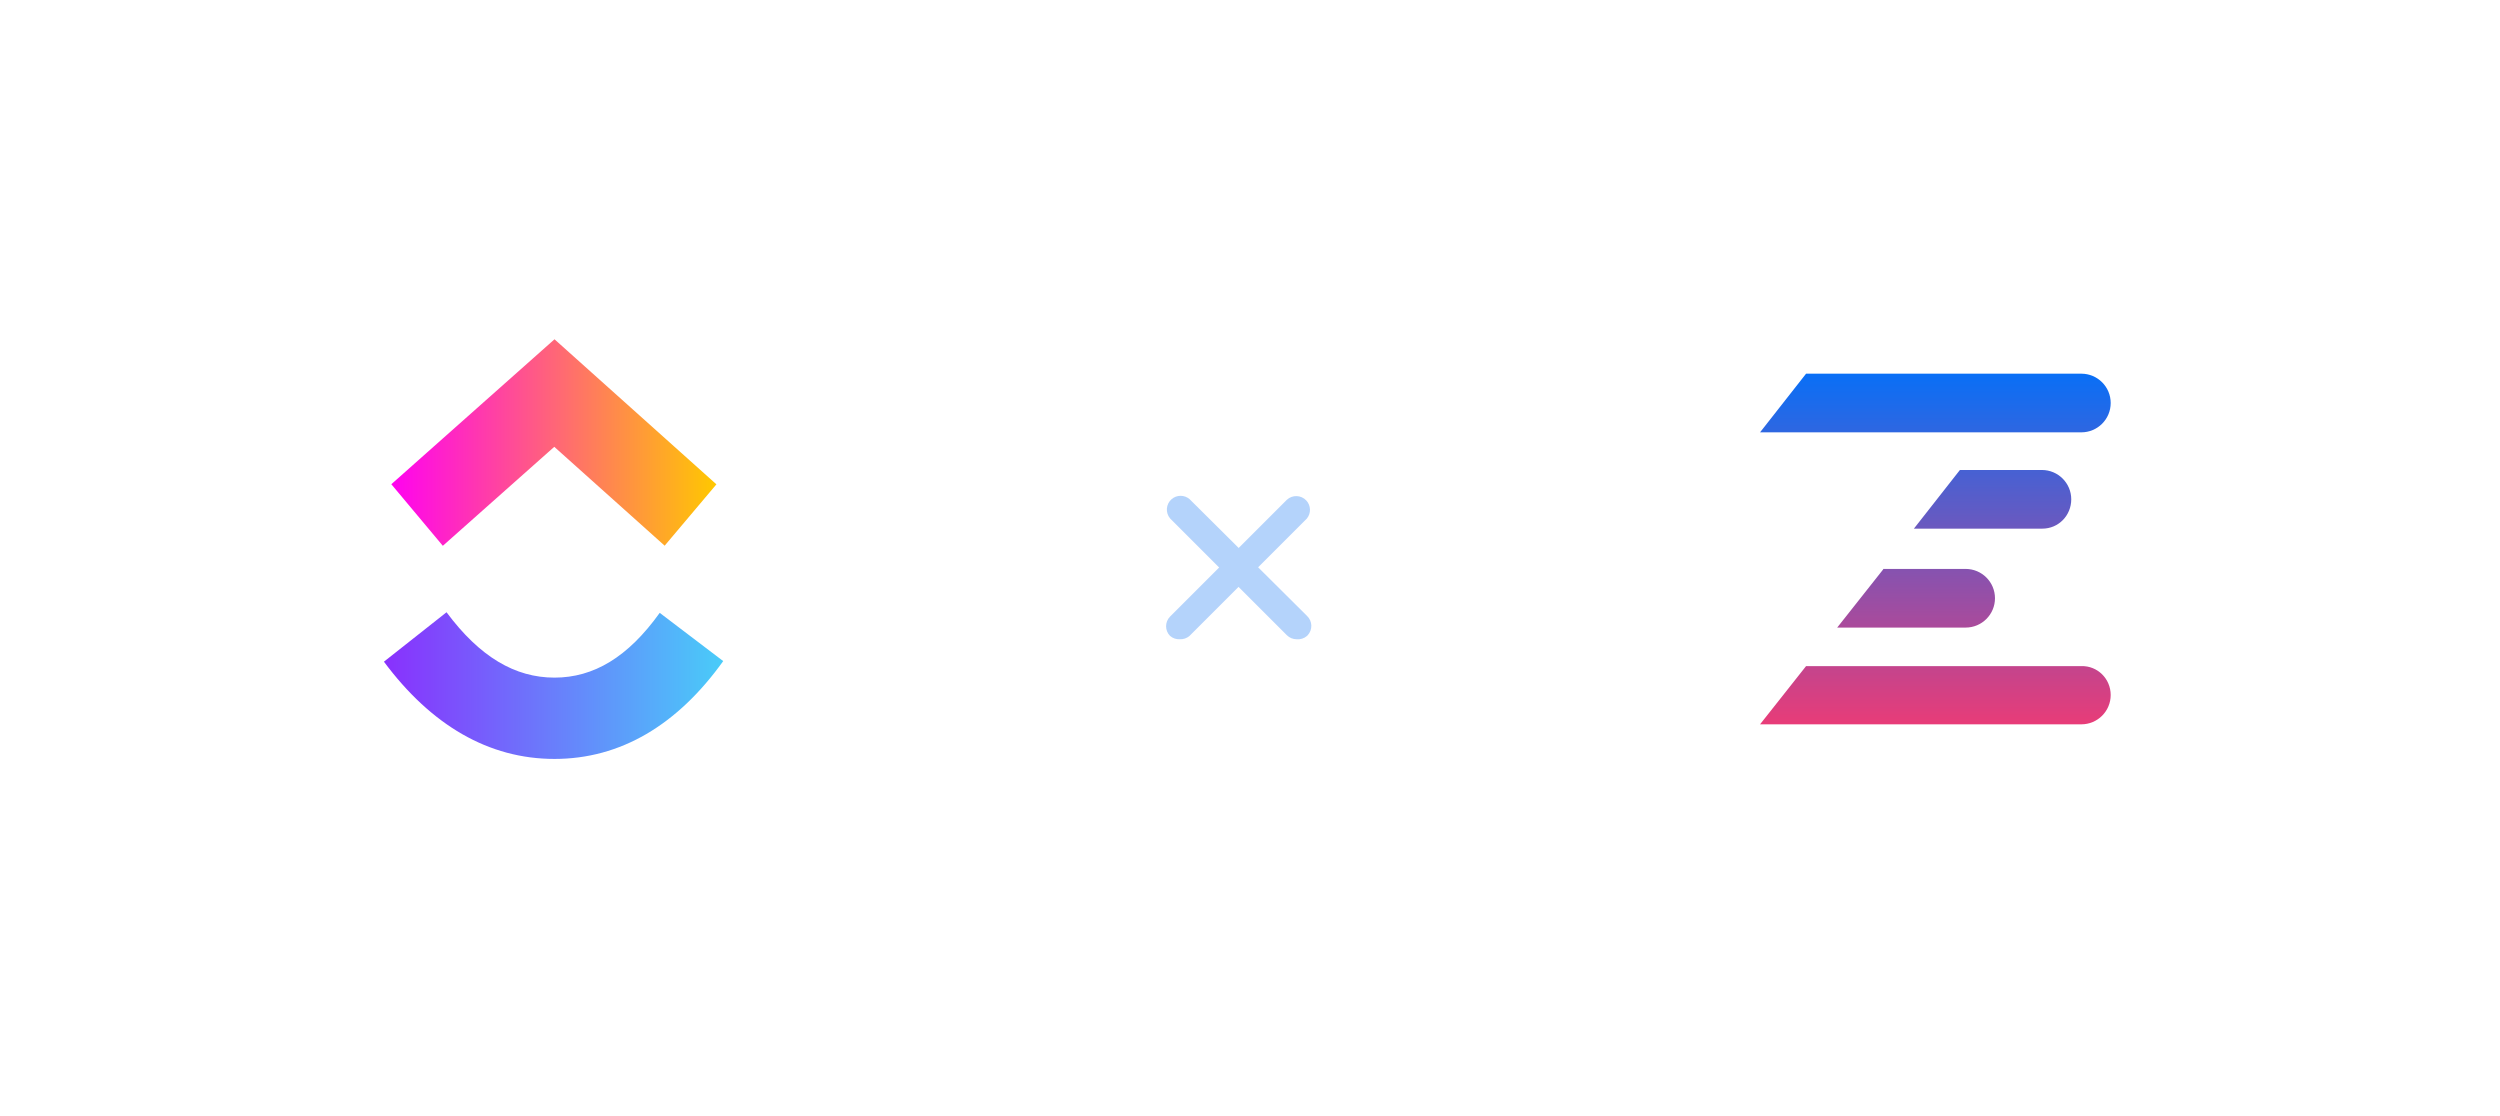 <svg width="280" height="125" viewBox="0 0 280 125" fill="none" xmlns="http://www.w3.org/2000/svg">
<g filter="url(#filter0_dd_1706_16495)">
<rect x="179.32" y="24" width="76.076" height="76.076" rx="15" fill="white"/>
<path d="M236.398 77.84C236.398 79.654 234.926 81.125 233.109 81.125H197.125L202.28 74.604H233.109C234.926 74.555 236.398 76.026 236.398 77.84ZM210.92 63.768L205.765 70.289H220.149C221.965 70.289 223.438 68.818 223.438 67.004C223.438 65.19 221.965 63.719 220.149 63.719H210.92V63.768ZM236.398 45.136C236.398 43.322 234.926 41.852 233.109 41.852H202.28L197.125 48.422H233.109C234.926 48.422 236.398 46.951 236.398 45.136ZM231.98 55.923C231.98 54.109 230.507 52.638 228.691 52.638H219.511L214.356 59.208H228.74C230.556 59.208 231.98 57.737 231.98 55.923Z" fill="url(#paint0_linear_1706_16495)"/>
</g>
<g filter="url(#filter1_dd_1706_16495)">
<rect x="24.609" y="24" width="76.076" height="76.076" rx="15" fill="white"/>
<path d="M43 74.109L50.012 68.572C53.738 73.584 57.696 75.894 62.102 75.894C66.484 75.894 70.33 73.611 73.888 68.639L81 74.042C75.867 81.212 69.488 85 62.102 85C54.739 85 48.298 81.236 43 74.109Z" fill="url(#paint1_linear_1706_16495)"/>
<path d="M62.079 50.044L49.597 61.13L43.828 54.233L62.105 38L80.238 54.245L74.442 61.117L62.079 50.044Z" fill="url(#paint2_linear_1706_16495)"/>
</g>
<path d="M132.143 71.596C131.744 71.619 131.352 71.486 131.049 71.226C130.452 70.625 130.452 69.655 131.049 69.054L144.125 55.978C144.746 55.397 145.721 55.43 146.302 56.051C146.828 56.612 146.858 57.476 146.374 58.073L133.221 71.226C132.922 71.483 132.536 71.615 132.143 71.596Z" fill="#B4D3FB"/>
<path d="M145.212 71.596C144.808 71.594 144.421 71.434 144.134 71.149L131.058 58.073C130.505 57.427 130.58 56.455 131.226 55.901C131.802 55.408 132.653 55.408 133.229 55.901L146.382 68.977C147.003 69.559 147.035 70.533 146.454 71.154C146.431 71.179 146.407 71.203 146.382 71.226C146.06 71.506 145.636 71.64 145.212 71.596Z" fill="#B4D3FB"/>
<defs>
<filter id="filter0_dd_1706_16495" x="155.32" y="0" width="124.078" height="124.076" filterUnits="userSpaceOnUse" color-interpolation-filters="sRGB">
<feFlood flood-opacity="0" result="BackgroundImageFix"/>
<feColorMatrix in="SourceAlpha" type="matrix" values="0 0 0 0 0 0 0 0 0 0 0 0 0 0 0 0 0 0 127 0" result="hardAlpha"/>
<feOffset dx="4" dy="-4"/>
<feGaussianBlur stdDeviation="10"/>
<feComposite in2="hardAlpha" operator="out"/>
<feColorMatrix type="matrix" values="0 0 0 0 0.91 0 0 0 0 0.235 0 0 0 0 0.471 0 0 0 0.15 0"/>
<feBlend mode="normal" in2="BackgroundImageFix" result="effect1_dropShadow_1706_16495"/>
<feColorMatrix in="SourceAlpha" type="matrix" values="0 0 0 0 0 0 0 0 0 0 0 0 0 0 0 0 0 0 127 0" result="hardAlpha"/>
<feOffset dx="-4" dy="4"/>
<feGaussianBlur stdDeviation="10"/>
<feComposite in2="hardAlpha" operator="out"/>
<feColorMatrix type="matrix" values="0 0 0 0 0.125 0 0 0 0 0.318 0 0 0 0 0.647 0 0 0 0.25 0"/>
<feBlend mode="normal" in2="effect1_dropShadow_1706_16495" result="effect2_dropShadow_1706_16495"/>
<feBlend mode="normal" in="SourceGraphic" in2="effect2_dropShadow_1706_16495" result="shape"/>
</filter>
<filter id="filter1_dd_1706_16495" x="0.609" y="0" width="124.078" height="124.076" filterUnits="userSpaceOnUse" color-interpolation-filters="sRGB">
<feFlood flood-opacity="0" result="BackgroundImageFix"/>
<feColorMatrix in="SourceAlpha" type="matrix" values="0 0 0 0 0 0 0 0 0 0 0 0 0 0 0 0 0 0 127 0" result="hardAlpha"/>
<feOffset dx="4" dy="-4"/>
<feGaussianBlur stdDeviation="10"/>
<feComposite in2="hardAlpha" operator="out"/>
<feColorMatrix type="matrix" values="0 0 0 0 0.91 0 0 0 0 0.235 0 0 0 0 0.471 0 0 0 0.15 0"/>
<feBlend mode="normal" in2="BackgroundImageFix" result="effect1_dropShadow_1706_16495"/>
<feColorMatrix in="SourceAlpha" type="matrix" values="0 0 0 0 0 0 0 0 0 0 0 0 0 0 0 0 0 0 127 0" result="hardAlpha"/>
<feOffset dx="-4" dy="4"/>
<feGaussianBlur stdDeviation="10"/>
<feComposite in2="hardAlpha" operator="out"/>
<feColorMatrix type="matrix" values="0 0 0 0 0.125 0 0 0 0 0.318 0 0 0 0 0.647 0 0 0 0.25 0"/>
<feBlend mode="normal" in2="effect1_dropShadow_1706_16495" result="effect2_dropShadow_1706_16495"/>
<feBlend mode="normal" in="SourceGraphic" in2="effect2_dropShadow_1706_16495" result="shape"/>
</filter>
<linearGradient id="paint0_linear_1706_16495" x1="216.775" y1="81.09" x2="216.775" y2="41.866" gradientUnits="userSpaceOnUse">
<stop stop-color="#E83C78"/>
<stop offset="1" stop-color="#096FF6"/>
</linearGradient>
<linearGradient id="paint1_linear_1706_16495" x1="43" y1="79.745" x2="81" y2="79.745" gradientUnits="userSpaceOnUse">
<stop stop-color="#8930FD"/>
<stop offset="1" stop-color="#49CCF9"/>
</linearGradient>
<linearGradient id="paint2_linear_1706_16495" x1="43.828" y1="53.73" x2="80.238" y2="53.73" gradientUnits="userSpaceOnUse">
<stop stop-color="#FF02F0"/>
<stop offset="1" stop-color="#FFC800"/>
</linearGradient>
</defs>
</svg>
